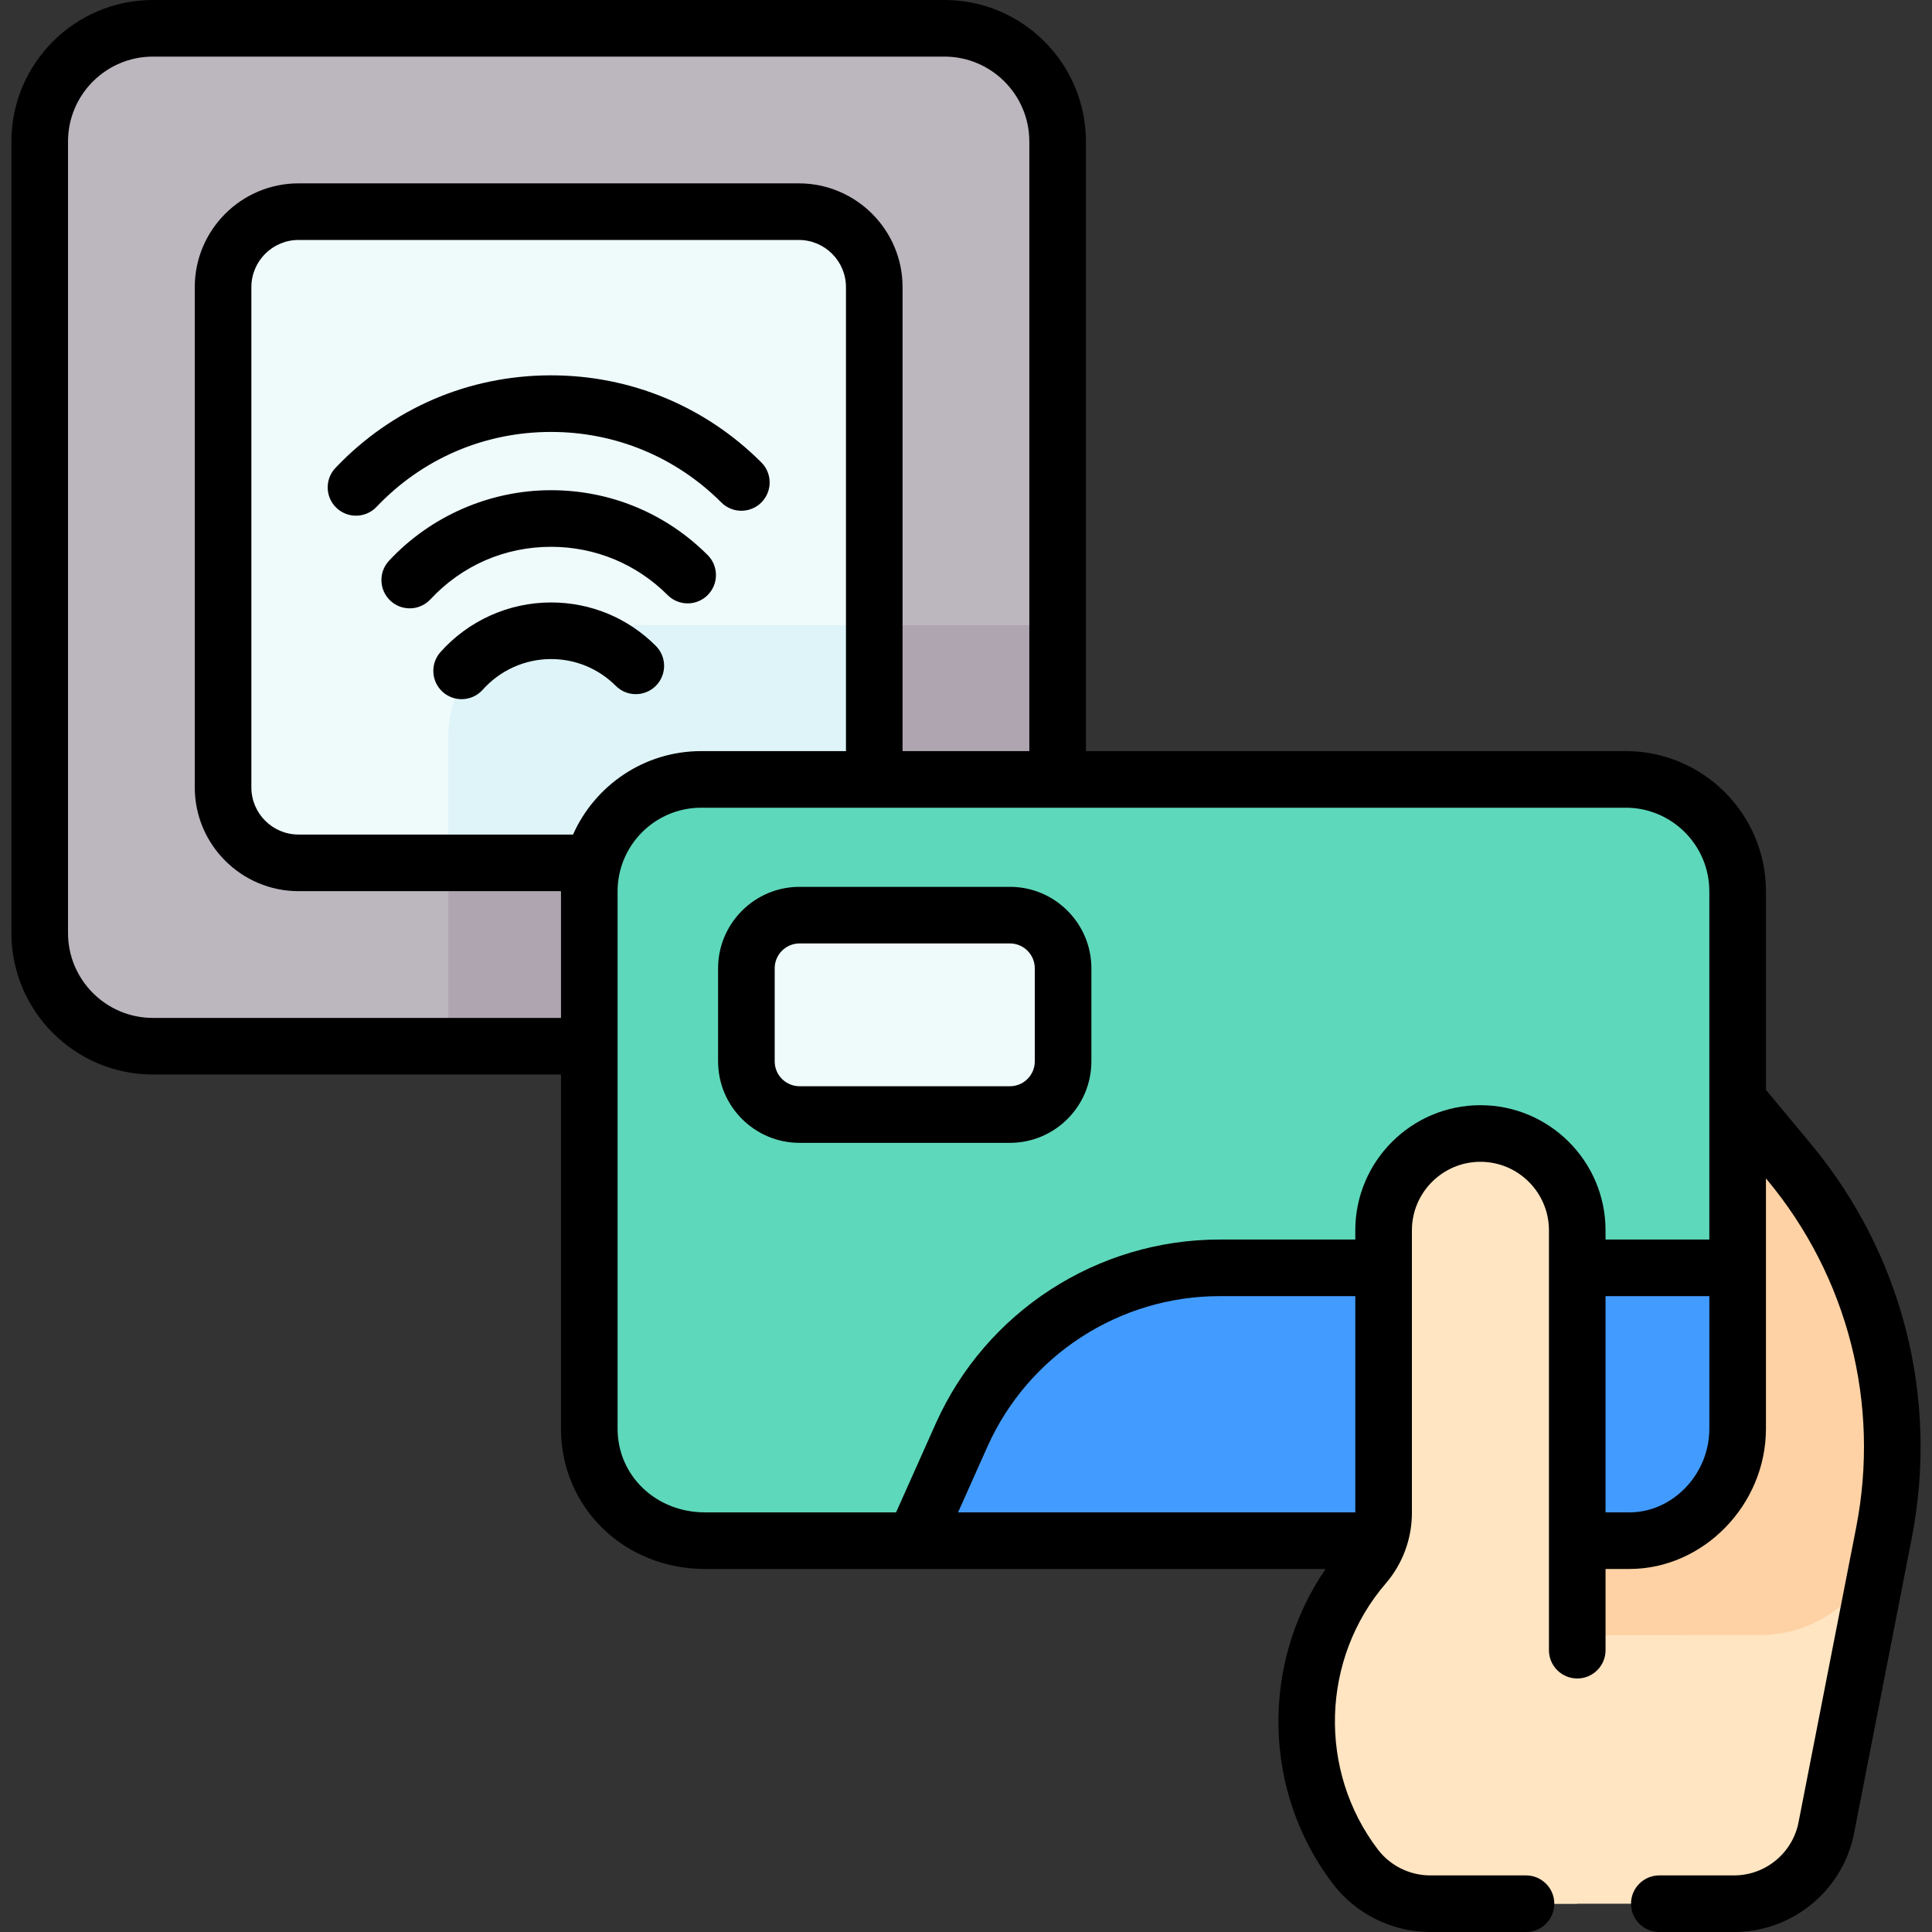 <svg id="Capa_1" enable-background="new 0 0 512 512" viewBox="0 0 512 512" xmlns="http://www.w3.org/2000/svg"><rect x="0" y="0" width="512" height="512" fill="#333333" stroke="none"/><g><g><g><path d="m474.107 307.91-34.375-41.349-39.248 67.765 3.922 170.175h55.139c11.912 0 22.156-8.435 24.442-20.126l15.265-78.089c6.824-34.905-2.409-71.028-25.145-98.376z" fill="#ffe5c2"/></g><g><path d="m474.107 307.91-34.375-41.349-39.248 67.765 2.283 99.067s36.873-.03 63.736-.084c15.969-.033 29.685-11.351 32.749-27.023 6.824-34.905-2.409-71.028-25.145-98.376z" fill="#fed2a4"/></g><g><path d="m250.281 277.257h-209.757c-16.569 0-30-13.431-30-30v-209.757c0-16.569 13.431-30 30-30h209.757c16.569 0 30 13.431 30 30v209.757c0 16.569-13.431 30-30 30z" fill="#bcb6bf"/></g><g><path d="m250.281 277.257c16.568 0 30-13.431 30-30v-81.567h-131.818c-16.377 0-29.654 13.276-29.654 29.654v81.914h131.472z" fill="#afa5b1"/></g><g><path d="m211.689 228.665h-132.573c-11.046 0-20-8.954-20-20v-132.573c0-11.046 8.954-20 20-20h132.573c11.046 0 20 8.954 20 20v132.573c0 11.046-8.954 20-20 20z" fill="#effafb"/></g><g><path d="m211.689 228.665c11.046 0 20-8.954 20-20v-42.975h-83.226c-16.377 0-29.654 13.276-29.654 29.654v33.321z" fill="#def4f8"/></g><g><path d="m431.826 408.291h-245.015c-17.366 0-30.642-13.276-30.642-29.654v-142.433c0-16.377 13.276-29.654 29.654-29.654h245.015c16.377 0 29.654 13.276 29.654 29.654v142.433c-.001 16.378-13.277 29.654-28.666 29.654z" fill="#5ed8bb"/></g><g><path d="m254.819 380.34-12.487 27.951h189.494c15.389 0 28.665-13.276 28.665-29.654l.989-42.647h-138.274c-29.548 0-56.335 17.372-68.387 44.35z" fill="#429cff"/></g><g><path d="m392.327 300.388c-14.171 0-25.658 11.487-25.658 25.658v74.891c0 5.064-1.816 9.961-5.117 13.8-19.564 22.752-20.547 56.089-2.358 79.954 4.711 6.18 12.036 9.808 19.807 9.808h38.985v-178.453c-.001-14.17-11.489-25.658-25.659-25.658z" fill="#ffe5c2"/></g><g><path d="m267.638 295.364h-55.747c-7.782 0-14.09-6.308-14.09-14.09v-24.662c0-7.782 6.308-14.09 14.09-14.09h55.747c7.782 0 14.09 6.308 14.09 14.09v24.662c0 7.782-6.308 14.09-14.09 14.09z" fill="#effafb"/></g></g><g><path d="m187.539 147.098c-11.086-11.085-25.824-17.189-41.5-17.189-16.227 0-31.88 6.814-42.948 18.696-2.823 3.031-2.654 7.777.376 10.6 1.445 1.346 3.28 2.012 5.11 2.012 2.009 0 4.013-.802 5.49-2.388 8.361-8.977 19.716-13.92 31.972-13.92 11.67 0 22.641 4.544 30.893 12.796 2.93 2.929 7.678 2.929 10.607 0 2.928-2.929 2.928-7.678 0-10.607z"/><path d="m146.039 114.467c17.045 0 33.07 6.638 45.123 18.691 2.93 2.929 7.678 2.929 10.607 0s2.929-7.677 0-10.606c-14.887-14.886-34.679-23.084-55.73-23.084-21.812 0-42.103 8.711-57.136 24.528-2.854 3.002-2.732 7.75.27 10.603 1.451 1.379 3.31 2.064 5.166 2.064 1.983 0 3.963-.782 5.438-2.333 12.172-12.809 28.601-19.863 46.262-19.863z"/><path d="m146.039 159.658c-11.174 0-21.854 4.789-29.302 13.14-2.757 3.091-2.485 7.832.605 10.589 1.431 1.276 3.213 1.903 4.989 1.903 2.063 0 4.119-.847 5.601-2.508 4.604-5.163 11.204-8.124 18.106-8.124 6.479 0 12.57 2.523 17.152 7.105 2.928 2.929 7.677 2.928 10.606 0 2.929-2.929 2.929-7.678-.001-10.607-7.413-7.414-17.271-11.498-27.756-11.498z"/><path d="m479.875 303.115-11.883-14.294v-52.617c0-20.487-16.667-37.154-37.154-37.154h-143.057v-161.55c0-20.677-16.822-37.5-37.5-37.5h-209.757c-20.678 0-37.5 16.823-37.5 37.5v209.758c0 20.677 16.822 37.5 37.5 37.5h108.145v93.88c0 20.834 16.754 37.154 38.143 37.154h164.492c-17.206 24.966-16.756 58.936 1.926 83.447 6.09 7.991 15.724 12.762 25.771 12.762h25.405c4.143 0 7.5-3.358 7.5-7.5s-3.357-7.5-7.5-7.5h-25.405c-5.396 0-10.571-2.562-13.842-6.854-15.943-20.919-15.069-50.576 2.079-70.518 4.47-5.198 6.931-11.835 6.931-18.69v-74.891c0-10.012 8.146-18.158 18.158-18.158s18.158 8.146 18.158 18.158v111.267c0 4.142 3.357 7.5 7.5 7.5s7.5-3.358 7.5-7.5v-21.522h6.341c19.604 0 36.166-17.014 36.166-37.154v-66.351l.348.418c21.386 25.725 29.971 59.31 23.553 92.142l-15.266 78.089c-1.594 8.15-8.776 14.065-17.081 14.065h-19.812c-4.143 0-7.5 3.358-7.5 7.5s3.357 7.5 7.5 7.5h19.812c15.461 0 28.836-11.013 31.802-26.187l15.266-78.089c7.286-37.276-2.46-75.405-26.739-104.611zm-439.351-33.357c-12.407 0-22.5-10.094-22.5-22.5v-209.758c0-12.406 10.093-22.5 22.5-22.5h209.757c12.406 0 22.5 10.094 22.5 22.5v161.551h-33.592v-122.959c0-15.164-12.337-27.5-27.5-27.5h-132.573c-15.164 0-27.5 12.336-27.5 27.5v132.573c0 15.164 12.336 27.5 27.5 27.5h69.554c0 .013-.001.026-.001.039v33.553h-108.145zm111.336-48.593h-72.744c-6.893 0-12.5-5.607-12.5-12.5v-132.573c0-6.893 5.607-12.5 12.5-12.5h132.573c6.893 0 12.5 5.607 12.5 12.5v122.958h-38.366c-15.136.001-28.177 9.102-33.963 22.115zm207.308 179.626h-105.271l7.77-17.392c10.831-24.244 34.987-39.909 61.54-39.909h35.962v57.301zm33.159-107.903c-18.283 0-33.158 14.875-33.158 33.158v2.444h-35.962c-32.462 0-61.994 19.151-75.235 48.791l-10.503 23.51h-50.657c-12.978 0-23.143-9.731-23.143-22.154v-142.433c0-12.216 9.938-22.154 22.154-22.154h245.015c12.216 0 22.154 9.938 22.154 22.154v92.286h-27.507v-2.444c0-18.283-14.875-33.158-33.158-33.158zm39.499 107.903h-6.341v-57.301h27.507v35.147c0 12.009-9.693 22.154-21.166 22.154z"/><path d="m267.638 235.022h-55.747c-11.904 0-21.59 9.685-21.59 21.59v24.662c0 11.905 9.686 21.59 21.59 21.59h55.747c11.904 0 21.59-9.685 21.59-21.59v-24.662c0-11.904-9.685-21.59-21.59-21.59zm6.59 46.252c0 3.634-2.956 6.59-6.59 6.59h-55.747c-3.634 0-6.59-2.956-6.59-6.59v-24.662c0-3.634 2.956-6.59 6.59-6.59h55.747c3.634 0 6.59 2.956 6.59 6.59z"/></g></g><g/><g/><g/><g/><g/><g/><g/><g/><g/><g/><g/><g/><g/><g/><g/></svg>